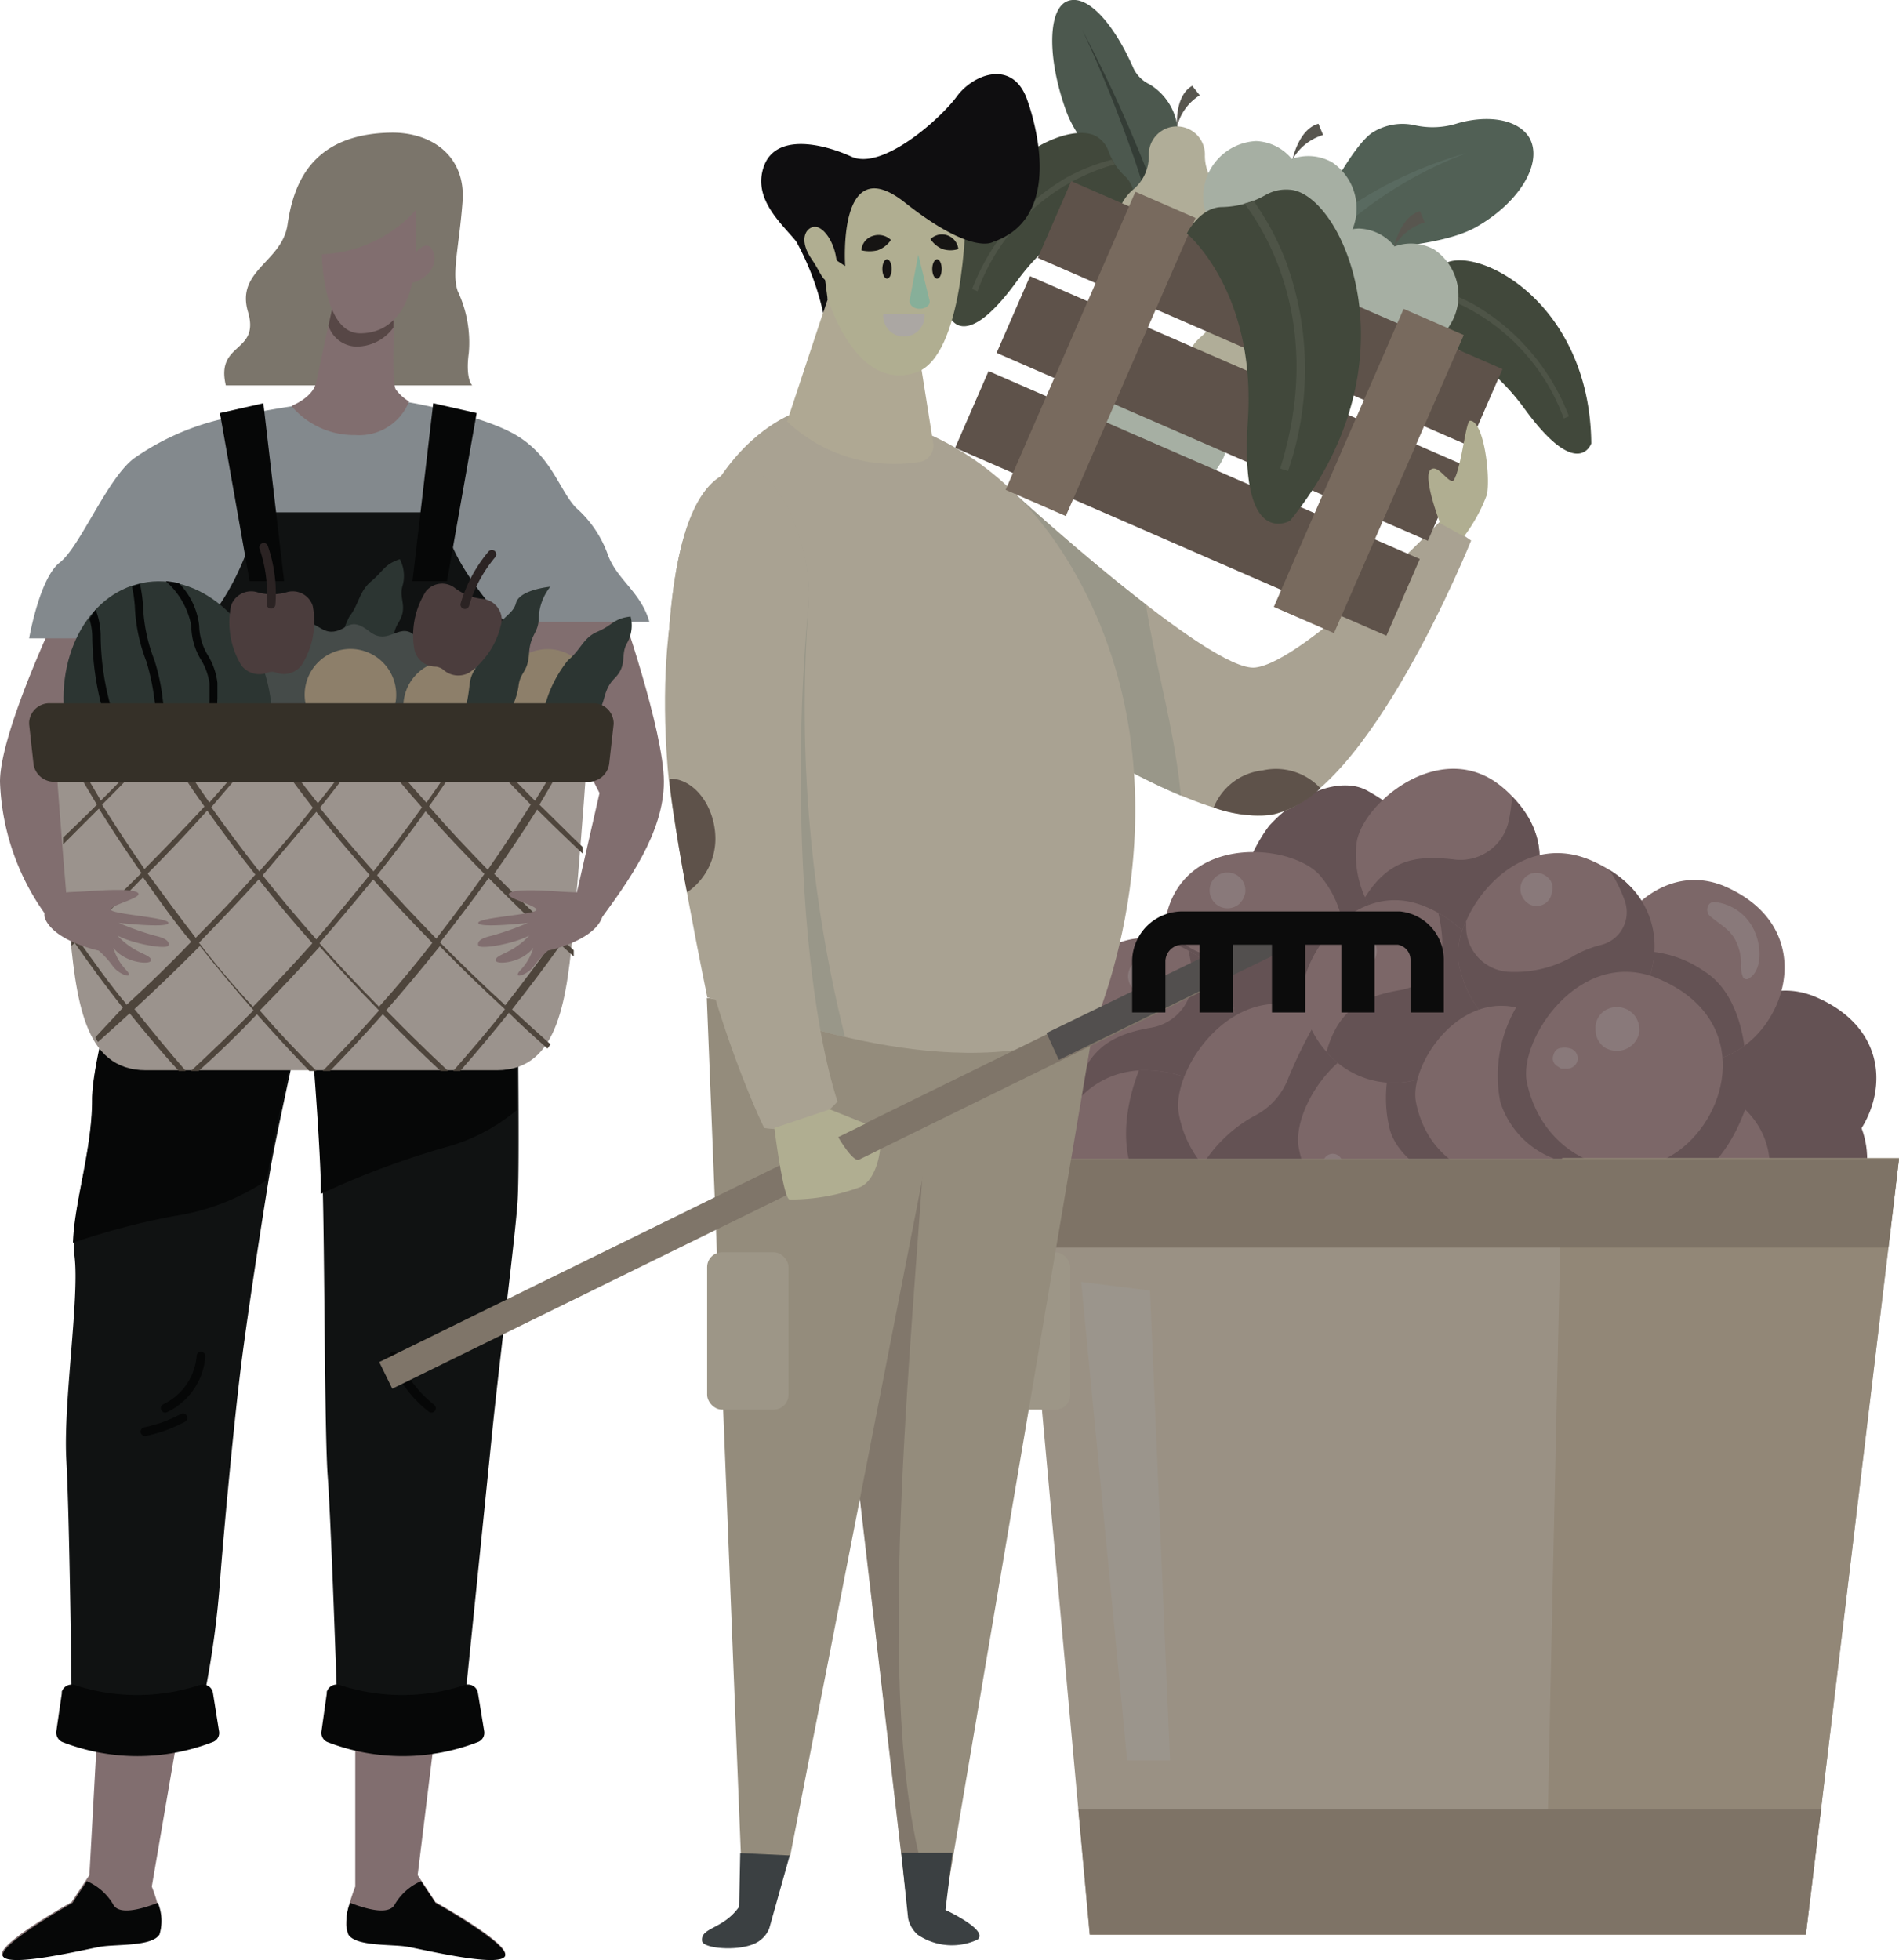 <svg xmlns="http://www.w3.org/2000/svg" viewBox="0 0 106.21 109.61"><defs><style>.cls-1{fill:#645254;}.cls-2{fill:#7c6768;}.cls-3{fill:#89797a;}.cls-4{fill:#9a9184;}.cls-5{fill:#928777;}.cls-6{fill:#7e7366;}.cls-7{fill:#9b958c;}.cls-8{fill:#816e6f;}.cls-9{fill:#83898d;}.cls-10{fill:#7b756b;}.cls-11{fill:#574746;}.cls-12{fill:#101212;}.cls-13{fill:#060707;}.cls-14,.cls-21,.cls-48{fill:none;}.cls-14{stroke:#060707;}.cls-14,.cls-21{stroke-linecap:round;stroke-linejoin:round;stroke-width:0.49px;}.cls-15{fill:#2c3532;}.cls-16{fill:#454b49;}.cls-17{fill:#8d7f6a;}.cls-18{fill:#9b938d;}.cls-19{fill:#4e453c;}.cls-20{fill:#4b3d3d;}.cls-21{stroke:#2b2323;}.cls-22{fill:#353028;}.cls-23{fill:#a9a292;}.cls-24{fill:#999789;}.cls-25{fill:#4c584e;}.cls-26{fill:#343d36;}.cls-27{fill:#41483b;}.cls-28{fill:#4e5447;}.cls-29{fill:#b0ad98;}.cls-30{fill:#58564f;}.cls-31{fill:#516055;}.cls-32{fill:#596a60;}.cls-33{fill:#a6afa3;}.cls-34{fill:#9d9687;}.cls-35{fill:#948c7c;}.cls-36{fill:#81776b;}.cls-37{fill:#3b4042;}.cls-38{fill:#5e524a;}.cls-39{fill:#786a5e;}.cls-40{fill:#b0ae91;}.cls-41{fill:#afa893;}.cls-42{fill:#0f0e10;}.cls-43{fill:#161413;}.cls-44{fill:#87af99;}.cls-45{fill:#aba7a3;}.cls-46{fill:#7f7569;}.cls-47{fill:#524f4e;}.cls-48{stroke:#0c0c0c;stroke-miterlimit:10;stroke-width:1.86px;}</style></defs><title>illus2</title><g id="Layer_2" data-name="Layer 2"><g id="Layer_1-2" data-name="Layer 1"><path class="cls-1" d="M57.19,61.92c-.42-2.18,2.75-7,6.75-5.4,4.78,1.95,3.94,6.72,1.37,8.81C62.49,67.63,58,66.12,57.19,61.92Z"/><path class="cls-1" d="M76.48,44.22c1.24.7,3.71,2.24,3.52,5.41-.15,2.61-2.92,6.51-7.68,4.28C66.82,51.33,71,46.16,71,46.16,73,44,75.24,43.52,76.48,44.22Z"/><path class="cls-2" d="M83.9,43.92a6.37,6.37,0,0,1,.67.61c3.11,3.16,1,7-1.89,8.23a4.93,4.93,0,0,1-6.34-2.59,5.75,5.75,0,0,1-.47-3C76.12,45,80.49,41.24,83.9,43.92Z"/><path class="cls-1" d="M81.37,48.07a2.76,2.76,0,0,0,3-2.11,9.77,9.77,0,0,0,.2-1.41c3.11,3.16,1,7-1.89,8.23a4.93,4.93,0,0,1-6.34-2.59C77.71,48,79.28,47.82,81.37,48.07Z"/><path class="cls-2" d="M65.36,50.73c-.09.3-.16.59-.22.88C64.28,56,68.21,58,71.28,57.43a5,5,0,0,0,3.84-5.67A5.8,5.8,0,0,0,73.86,49C72.44,47.27,66.73,46.6,65.36,50.73Z"/><path class="cls-3" d="M68,50.55a1,1,0,0,0,1.31,0,1.16,1.16,0,0,0,.33-.59,1,1,0,1,0-1.64.59Z"/><path class="cls-1" d="M69.84,52.76a2.78,2.78,0,0,1-3.7-.08,8.4,8.4,0,0,1-1-1.07C64.28,56,68.21,58,71.28,57.43a5,5,0,0,0,3.84-5.67C72.81,50.72,71.38,51.42,69.84,52.76Z"/><path class="cls-2" d="M65.66,52.77a7.48,7.48,0,0,1,.81.39c3.86,2.14,3,6.44.56,8.44a4.92,4.92,0,0,1-6.81-.67,5.65,5.65,0,0,1-1.32-2.75C58.48,56,61.62,51.17,65.66,52.77Z"/><path class="cls-3" d="M63.17,54.21a1,1,0,0,0,.54,1.31.8.8,0,0,0,1-.31l.12-.12a.89.89,0,0,0-.09-1.26,1,1,0,0,0-1.41.12A.63.63,0,0,0,63.17,54.21Z"/><path class="cls-1" d="M64.39,57.47a2.77,2.77,0,0,0,2.3-2.89,8.4,8.4,0,0,0-.22-1.42c3.86,2.14,3,6.44.56,8.44a4.92,4.92,0,0,1-6.81-.67C60.91,58.53,62.35,57.82,64.39,57.47Z"/><path class="cls-2" d="M66.38,60.27a7,7,0,0,0-2.68-.41c-3.58.23-5.31,3.81-4.79,6.75A5.25,5.25,0,0,0,62,70.51a5.92,5.92,0,0,0,6.13-.92C70,68.08,70.89,61.83,66.38,60.27Z"/><path class="cls-1" d="M66.38,60.27a7,7,0,0,0-2.68-.41c-.61,1.57-1.35,4.49.21,6.81,1.75,2.08,2.85,2.44,2.92,2.44A9.42,9.42,0,0,1,62,70.51a5.92,5.92,0,0,0,6.13-.92C70,68.08,70.89,61.83,66.38,60.27Z"/><path class="cls-2" d="M73.18,56.48c.22.09.43.18.63.28,4.43,2.25,3.5,7,.85,9.19a5.3,5.3,0,0,1-7.41-.82,6.17,6.17,0,0,1-1.32-2.85C65.48,59.93,68.85,54.76,73.18,56.48Z"/><path class="cls-1" d="M70.24,62.36A3.9,3.9,0,0,0,72,60.43a26.16,26.16,0,0,1,1.83-3.67c4.43,2.25,3.5,7,.85,9.19a5.3,5.3,0,0,1-7.41-.82A7.88,7.88,0,0,1,70.24,62.36Z"/><path class="cls-1" d="M67.47,70.08c-.61-1.16-.23-3,1-4.47a5.68,5.68,0,0,1,7.06-1c3.34,1.75,2.48,6.08,2.34,6.28C75.81,73.77,68.08,71.24,67.47,70.08Z"/><path class="cls-1" d="M94.73,61.12c-.42-2.19,2.74-7,6.74-5.4,4.79,2,4,6.71,1.38,8.81A5.1,5.1,0,0,1,94.73,61.12Z"/><path class="cls-2" d="M89.74,53.53c.64-2.34,3.35-5.3,6.64-4,4.74,2,3.94,6.72,1.37,8.81l-.19.15c-2.82,2.08-7.14.55-7.93-3.56A3.16,3.16,0,0,1,89.74,53.53Z"/><path class="cls-3" d="M95.64,51.23c.6.51,1.18.76,1.5,1.51a3,3,0,0,1,.24,1.12,1.57,1.57,0,0,0,.1.77.23.23,0,0,0,.28.12c.82-.42.73-1.8.43-2.53a2.75,2.75,0,0,0-2.31-1.78C95.47,50.43,95.36,51,95.64,51.23Z"/><path class="cls-1" d="M89.74,53.51a6.26,6.26,0,0,1,5.58.81c1.6,1,2.09,3.07,2.24,4.17-2.82,2.08-7.14.55-7.93-3.56A3.09,3.09,0,0,1,89.74,53.51Z"/><path class="cls-1" d="M100.9,59.79c1.24.69,3.71,2.24,3.52,5.41-.15,2.61-2.92,6.51-7.68,4.28-5.5-2.59-1.33-7.75-1.33-7.75C97.37,59.58,99.66,59.1,100.9,59.79Z"/><path class="cls-1" d="M87.73,62.9c1.24.69,3.71,2.23,3.52,5.4-.16,2.61-2.93,6.52-7.68,4.28-5.5-2.58-1.34-7.74-1.34-7.74C84.2,62.68,86.49,62.21,87.73,62.9Z"/><path class="cls-1" d="M82.62,63.59c1.23.69,3.7,2.24,3.51,5.41-.15,2.61-2.92,6.51-7.67,4.28-5.5-2.59-1.34-7.75-1.34-7.75C79.12,63.35,81.39,62.9,82.62,63.59Z"/><path class="cls-2" d="M78.33,58.06a4.7,4.7,0,0,1,1.56.34c4.37,1.78,4.37,5.75,2.57,8.29a6.76,6.76,0,0,1-1.09,1.18c-3,2.47-7.87.85-8.73-3.67C72.24,62.14,74.78,57.92,78.33,58.06Z"/><path class="cls-3" d="M76,66.82a1,1,0,0,0,.62,1.08,1.11,1.11,0,0,0,1.23-.36,1.06,1.06,0,0,0-.17-1.42,1,1,0,0,0-1.27-.07,1.08,1.08,0,0,0-.4.74Z"/><path class="cls-3" d="M74.43,65.68a.57.57,0,0,0,.62-.44A.54.54,0,1,0,74,65.06.55.55,0,0,0,74.43,65.68Z"/><path class="cls-1" d="M78.33,58.06a4.7,4.7,0,0,1,1.56.34c4.37,1.78,4.37,5.75,2.57,8.29-1.5-.43-4.11-1.49-4.72-3.49A7.27,7.27,0,0,1,78.33,58.06Z"/><path class="cls-2" d="M79.62,50.66a6.81,6.81,0,0,1,.82.39c3.86,2.14,3,6.44.56,8.44a4.92,4.92,0,0,1-6.81-.67,5.52,5.52,0,0,1-1.32-2.75C72.45,53.88,75.58,49.06,79.62,50.66Z"/><path class="cls-3" d="M75.27,53.81a1,1,0,0,0,1.6-.14,1,1,0,0,0,0-1,.91.91,0,0,0-.34-.28,1,1,0,0,0-1.34.43A1,1,0,0,0,75.27,53.81Z"/><path class="cls-1" d="M78.36,55.36a2.77,2.77,0,0,0,2.3-2.89,8.4,8.4,0,0,0-.22-1.42c3.86,2.14,3,6.44.56,8.44a4.92,4.92,0,0,1-6.81-.67C74.88,56.37,76.32,55.71,78.36,55.36Z"/><path class="cls-2" d="M82,51.51c1-2.31,3.67-4.71,6.83-3.46a8,8,0,0,1,1.17.59c3.81,2.34,2.84,6.82.31,8.89-3,2.47-7.87.84-8.73-3.68A4.11,4.11,0,0,1,82,51.51Z"/><path class="cls-3" d="M85.56,50.58h0a.86.86,0,0,0,1.15-.39,1.07,1.07,0,0,0,.09-.34.74.74,0,0,0-.12-.66,1,1,0,0,0-.57-.36h0a.89.89,0,0,0-1.06.71A1,1,0,0,0,85.56,50.58Z"/><path class="cls-1" d="M82,51.51v.35h0a2.52,2.52,0,0,0,2.55,2.49h0a6.43,6.43,0,0,0,3.29-.79,5.92,5.92,0,0,1,1.72-.72l.16-.05a1.88,1.88,0,0,0,1.16-2.39A7.59,7.59,0,0,0,90,48.64c3.81,2.34,2.84,6.82.31,8.89-3,2.47-7.87.84-8.73-3.68A4.11,4.11,0,0,1,82,51.51Z"/><path class="cls-2" d="M84.75,56.33a4.3,4.3,0,0,1,.75.23c4.48,1.83,3.72,6.26,1.34,8.26h0c-2.65,2.16-6.89.79-7.65-3.21C78.83,59.69,81.37,55.62,84.75,56.33Z"/><path class="cls-1" d="M84.82,56.3a4.3,4.3,0,0,1,.75.23c4.48,1.83,3.72,6.26,1.34,8.26a5,5,0,0,1-3-3.17A7.6,7.6,0,0,1,84.82,56.3Z"/><path class="cls-2" d="M95.54,60.74a6.51,6.51,0,0,1,2.08,1.32c2.34,2.29,1.39,5.78-.71,7.49a4.81,4.81,0,0,1-4.44.86,5.36,5.36,0,0,1-3.68-4.27C88.37,64,91.5,59.14,95.54,60.74Z"/><path class="cls-1" d="M95.54,60.69A6.51,6.51,0,0,1,97.62,62c-.51,1.44-1.73,3.89-4.19,4.56a6.5,6.5,0,0,1-3.46,0,8.4,8.4,0,0,0,2.5,3.84,5.36,5.36,0,0,1-3.68-4.27C88.37,64,91.5,59.14,95.54,60.69Z"/><path class="cls-2" d="M85.39,60.49c-.45-2.34,2.92-7.52,7.26-5.8,5.14,2.1,4.24,7.22,1.47,9.48C91.12,66.64,86.31,65,85.39,60.49Z"/><path class="cls-3" d="M89.24,57.57a1.19,1.19,0,0,0,.5,1,1.26,1.26,0,0,0,.48.18,1.27,1.27,0,0,0,1.46-1,1.31,1.31,0,0,0-.19-.86,1.26,1.26,0,0,0-1.74-.37A1.15,1.15,0,0,0,89.24,57.57Z"/><path class="cls-3" d="M87.08,59.61l.23.15h.26a.61.61,0,0,0,.65-.41.58.58,0,0,0-.32-.69,1.12,1.12,0,0,0-.57-.06.47.47,0,0,0-.43.36A.5.5,0,0,0,87.08,59.61Z"/><polygon class="cls-4" points="105.62 69.77 106.21 64.81 57 64.81 57.45 69.77 60.31 101.19 60.95 108.19 101 108.19 101.85 101.19 105.62 69.77"/><path class="cls-5" d="M105.61,69.76l.6-5H87.37c-.32,14.09-.68,30.64-.94,43.38H101l.85-7Z"/><polygon class="cls-6" points="106.21 64.81 105.62 69.77 57.45 69.77 57 64.81 106.21 64.81"/><polygon class="cls-6" points="101 108.19 101.85 101.19 60.31 101.19 60.95 108.19 101 108.19"/><polygon class="cls-7" points="60.47 71.69 63.04 98.45 65.44 98.45 64.32 72.17 60.47 71.69"/><path class="cls-8" d="M24.36,96.69l-1,8.17,1,1.51s4.29,2.38,3.87,3-4.53-.4-5.42-.55-2.91-.06-3.33-.69.39-2.63.39-2.63V96.7Z"/><path class="cls-8" d="M5.45,96.69,5,104.86l-1,1.51s-4.28,2.38-3.87,3,4.52-.4,5.41-.55,2.9-.06,3.33-.69-.38-2.63-.38-2.63L10,96.7Z"/><path class="cls-8" d="M32.26,49.92l1.27-5.57-5.22-10.2,6.34-.36s2.48,7.06,2.48,9.93-2.05,5.65-3.51,7.65Z"/><path class="cls-8" d="M4.08,49.92l-.47-5.57,6.16-10.2-6.35-.36S0,40.86,0,43.72a13.48,13.48,0,0,0,2.71,7.65Z"/><path class="cls-9" d="M16.33,22.72s-1,.14-3.11.55a14.22,14.22,0,0,0-5.75,2.38c-1.5,1.16-3,4.94-4.13,5.81S1.63,35.7,1.63,35.7h7.8l1.75,3.17,15.48.46,1.66-4.55h8c-.47-1.67-1.8-2.34-2.32-3.75a6.33,6.33,0,0,0-1.8-2.65c-.93-1-1.34-2.82-3.26-4s-6.06-1.88-6.06-1.88Z"/><path class="cls-10" d="M25.87,11.28c-.19,2.53-.62,4-.27,5a6.74,6.74,0,0,1,.62,3.45c-.2,1.47.19,1.82.19,1.82H12.63c-.58-2.44,1.93-1.79,1.24-4.11s1.9-2.78,2.21-4.87,1.2-5.07,5.77-5.15C24.17,7.38,26.06,8.75,25.87,11.28Z"/><path class="cls-8" d="M18.81,16.15s-.95,4.39-1.13,5.24S16.3,22.7,16.3,22.7a4.57,4.57,0,0,0,3.58,1.63,3,3,0,0,0,3-1.88,2.49,2.49,0,0,1-.74-.67c-.32-.42,0-5.63,0-5.63Z"/><path class="cls-11" d="M19.89,19.38A2.55,2.55,0,0,0,22,18.32c0-1.17.11-2.17.11-2.17h-3.3s-.2,1-.44,2.06A1.69,1.69,0,0,0,19.89,19.38Z"/><path class="cls-8" d="M18,14.22s.05,4.42,2.14,4.42c1.82,0,2.63-1.5,2.92-2.84.52-.06,1.49-.78,1.19-1.67s-1,0-1,0h0a22.91,22.91,0,0,0,0-2.37A7.49,7.49,0,0,1,18,14.22Z"/><path class="cls-12" d="M29,35.59l-.28,11s.23,4.28.23,7.48.12,11.1,0,13.07-1,8.76-1.45,13.23-1.45,14.28-1.45,14.28c-2,1-7.2.29-7.2.29s-.34-10-.52-12.36-.17-12.66-.29-16.49-.76-10.91-.76-10.91-1.8,8.07-2.15,10.16S13.94,72.83,13.53,76s-1,9.46-1.22,12.36a52,52,0,0,1-.81,6.1C8,96.22,4,94.42,4,94.42s-.11-9.58-.29-12.77.74-9.06.46-11.38,1-5.64,1-8.76,3.3-13.12,3.3-13.12l1-11.9c3.84-2.09,5-7.84,5-7.84H24.86C24.73,31.38,29,35.59,29,35.59Z"/><path class="cls-13" d="M5.15,61.5c0,2.8-1,5.74-1.07,8A40,40,0,0,1,9.77,68a12.66,12.66,0,0,0,5.15-2l.11-.7c.35-2.09,2.15-10.16,2.15-10.16s.64,7.08.76,10.91v.72a47,47,0,0,1,6.87-2.58,10.52,10.52,0,0,0,4.08-2.1V54.05c0-3.19-.23-7.48-.23-7.48l.13-5.18-19.9,2-.44,5S5.15,58.37,5.15,61.5Z"/><polygon class="cls-13" points="26.66 23.1 25 32.5 23.07 32.5 24.23 22.55 26.66 23.1"/><polygon class="cls-13" points="12.3 23.1 13.96 32.5 15.89 32.5 14.73 22.55 12.3 23.1"/><path class="cls-14" d="M9.24,78.75a3.52,3.52,0,0,0,2-2.91"/><path class="cls-14" d="M8.11,80.06a7.7,7.7,0,0,0,2.12-.77"/><path class="cls-14" d="M24.13,78.75A6.63,6.63,0,0,1,22,75.84"/><path class="cls-15" d="M21.58,37.26c.7-.8.13-1.5.7-2.43s0-1.32.24-2.09a2,2,0,0,0-.16-1.47c-.89.31-.89.64-1.59,1.23s-.66,1.24-1.24,2a6.78,6.78,0,0,0-.7,2.75S20.88,38.06,21.58,37.26Z"/><path class="cls-16" d="M31.24,40.28s1.06-.17,1.22-1.71-1.52-.43-1.84-1.21-1.2-.34-2.32-1.11-1.13.46-2.29,0-1.77.42-2.7-.6-1.53.54-2.64-.33-1.2-.11-2,0-1-.79-2.34-.53-2.24,5.26-2.24,5.26Z"/><path class="cls-17" d="M19.6,36.29h0a2.56,2.56,0,1,1-2.56,2.56A2.56,2.56,0,0,1,19.61,36.29Z"/><circle class="cls-17" cx="25.12" cy="39.5" r="2.56"/><ellipse class="cls-15" cx="9.39" cy="39.69" rx="5.77" ry="7.23" transform="translate(-7.65 2.63) rotate(-11.38)"/><path class="cls-13" d="M9.06,41.22a10.38,10.38,0,0,0,.73,1.63,5.27,5.27,0,0,1,.64,1.62c.08.68.22,1.77.3,2.3h.13l.32-.08c-.07-.54-.21-1.6-.29-2.25a5.78,5.78,0,0,0-.69-1.78,10.87,10.87,0,0,1-.69-1.56,13.38,13.38,0,0,1-.41-2,11.21,11.21,0,0,0-.47-2.2A9.19,9.19,0,0,1,8,33.83a9.58,9.58,0,0,0-.17-1.18l-.45.14a8,8,0,0,1,.16,1.08A9.6,9.6,0,0,0,8.19,37a13,13,0,0,1,.45,2.13A14.06,14.06,0,0,0,9.06,41.22Z"/><path class="cls-13" d="M5,34.61a3.43,3.43,0,0,1,.16,1,16.21,16.21,0,0,0,.6,4.16,4.52,4.52,0,0,0,.52,1,3,3,0,0,1,.6,1.87,10.46,10.46,0,0,0,.7,3.59c.2.1.41.19.62.27a10,10,0,0,1-.86-3.84,3.47,3.47,0,0,0-.66-2.13,4,4,0,0,1-.48-1,15,15,0,0,1-.57-4,4.13,4.13,0,0,0-.28-1.43A5.07,5.07,0,0,0,5,34.61Z"/><path class="cls-13" d="M12.91,44.07c.28.5.48.85.6,1.13l.32-.39c-.13-.3-.29-.6-.51-1L13,43.23a8.82,8.82,0,0,1-.84-4.2v-.84a3.77,3.77,0,0,0-.52-1.52,3.3,3.3,0,0,1-.5-1.68A4,4,0,0,0,10,32.61a5.84,5.84,0,0,0-.73-.11A4.41,4.41,0,0,1,10.7,35a3.66,3.66,0,0,0,.55,1.91,3.41,3.41,0,0,1,.47,1.34v.81a9.34,9.34,0,0,0,.9,4.42Z"/><path class="cls-18" d="M3.05,41.44s.4,5.85.8,10.13.8,8.28,4.31,8.28H27.79c3.51,0,3.91-4.05,4.31-8.28s.8-10.13.8-10.13H3.05Z"/><path class="cls-19" d="M5.34,58c0,.09.09.18.14.27.6-.53,1.19-1.07,1.77-1.6C8.11,57.72,9,58.81,10,59.89h.39c-1-1.15-1.95-2.31-2.87-3.46q1.91-1.76,3.66-3.53,1.42,1.8,3,3.6c-1.12,1.13-2.29,2.27-3.5,3.39h.43c1.12-1,2.26-2.11,3.26-3.17.95,1.07,1.92,2.13,2.93,3.17h.4Q16,58.21,14.53,56.51c1.17-1.19,2.28-2.37,3.35-3.57,1.06,1.2,2.16,2.39,3.32,3.57-1,1.14-2.06,2.26-3.15,3.38h.41q1.53-1.57,2.95-3.17,1.55,1.61,3.23,3.17h.42c-1.19-1.12-2.35-2.25-3.46-3.39q1.56-1.78,3-3.59,1.75,1.79,3.64,3.53c-.89,1.15-1.89,2.3-2.89,3.45h.39c.94-1.08,1.85-2.16,2.72-3.25.7.7,1.43,1.35,2.16,2l.17-.24c-.73-.65-1.45-1.3-2.15-1.95q1.42-1.8,2.72-3.62l.73.66v-.35l-.6-.55c.26-.38.51-.76.77-1.13l.06-.62c-.35.54-.7,1-1.06,1.54q-1.87-1.74-3.62-3.51,1.27-1.8,2.4-3.6c.82.82,1.67,1.64,2.54,2.46v-.37C31.76,46.58,31,45.8,30.17,45c.69-1.16,1.37-2.32,2-3.49h-.34c-.6,1.09-1.23,2.18-1.91,3.27q-1.61-1.62-3.09-3.27h-.72c-.71,1.13-1.46,2.26-2.26,3.38-1-1.12-2-2.24-2.86-3.38h-.61c-.83,1.14-1.69,2.28-2.6,3.41-.9-1.13-1.76-2.27-2.57-3.41h-.62q-1.38,1.69-2.88,3.37c-.79-1.12-1.53-2.24-2.24-3.37H8.74c-1,1.09-2,2.18-3.1,3.26C5,43.69,4.36,42.61,3.77,41.52H3.42c.63,1.16,1.3,2.32,2,3.48-.61.61-1.25,1.23-1.89,1.84v.38l2-2c.75,1.2,1.54,2.4,2.38,3.6C6.73,50,5.52,51.16,4.25,52.33l-.34-.51.06.62.06.09H4v.36l.18-.16q1.27,1.83,2.69,3.63Zm6.08-12.88Q9.82,46.85,8.08,48.6,6.84,46.8,5.71,45C6.87,43.84,8,42.68,9.05,41.5,9.79,42.66,10.53,43.85,11.42,45.08Zm3.4-3.58c.85,1.22,1.75,2.43,2.68,3.63-.94,1.2-1.94,2.38-3,3.56-.93-1.19-1.83-2.39-2.68-3.59,1-1.16,2-2.34,3-3.52Zm5.78,0q1.42,1.83,3,3.61c-.85,1.2-1.76,2.39-2.71,3.58-1.05-1.18-2.05-2.37-3-3.55.95-1.19,1.85-2.37,2.71-3.56ZM29.68,45q-1.12,1.8-2.4,3.64C26.13,47.45,25,46.27,24,45.09c.84-1.19,1.64-2.38,2.39-3.58,1.05,1.18,2.16,2.34,3.31,3.5Zm-1.44,11.2q-1.89-1.74-3.63-3.5,1.42-1.79,2.72-3.6,1.74,1.77,3.62,3.51c-.85,1.21-1.76,2.42-2.71,3.63Zm-1.13-7.35c-.86,1.2-1.76,2.42-2.71,3.64-1.15-1.18-2.26-2.36-3.31-3.54.95-1.19,1.85-2.39,2.71-3.58,1.05,1.18,2.16,2.35,3.31,3.52Zm-5.93,7.43q-1.72-1.74-3.31-3.53,1.54-1.78,3-3.57c1.05,1.19,2.16,2.37,3.31,3.54q-1.41,1.83-3,3.6Zm-.49-7.37q-1.44,1.8-3,3.62c-1.05-1.18-2.05-2.38-3-3.58l3-3.55q1.44,1.79,3,3.55Zm-6.56,7.37q-1.61-1.74-3-3.56c1.15-1.18,2.27-2.36,3.34-3.54q1.42,1.8,3,3.57c-1.07,1.2-2.18,2.38-3.34,3.57Zm-3.19-3.84C10,51.22,9.1,50,8.26,48.85c1.16-1.16,2.27-2.34,3.33-3.52.85,1.2,1.75,2.4,2.69,3.58q-1.6,1.8-3.34,3.54ZM7.07,56.16c-1-1.2-1.84-2.4-2.69-3.59C5.65,51.4,6.87,50.24,8,49.06c.85,1.21,1.69,2.41,2.69,3.61Q9,54.44,7.07,56.2Z"/><path class="cls-17" d="M30.63,36.3h0a2.56,2.56,0,1,1-2.56,2.56A2.56,2.56,0,0,1,30.63,36.3Z"/><path class="cls-15" d="M33.11,40.15c.86-.62.48-1.42,1.25-2.2s.31-1.3.72-2a2,2,0,0,0,.19-1.47c-.94.1-1,.48-1.84.84s-.92,1-1.66,1.6a6.84,6.84,0,0,0-1.3,2.58S32.25,40.77,33.11,40.15Z"/><path class="cls-15" d="M25.84,40.32a9.75,9.75,0,0,0,.42-2c.11-1.14.88-1.18,1.27-2.54s1.13-1.31,1.33-2.06,1.92-.91,1.92-.91a3,3,0,0,0-.65,1.73c0,.87-.47.9-.54,2s-.49,1-.59,1.83a3.83,3.83,0,0,1-.56,1.51Z"/><path class="cls-20" d="M13.5,37.21A1.26,1.26,0,0,0,15,37.6a.72.72,0,0,1,.41,0,1.24,1.24,0,0,0,1.45-.39,4.53,4.53,0,0,0,.63-3.33,1.18,1.18,0,0,0-1.39-.78,3,3,0,0,1-1.78,0,1.19,1.19,0,0,0-1.4.78A4.64,4.64,0,0,0,13.5,37.21Z"/><path class="cls-21" d="M14.75,30.61a8,8,0,0,1,.41,3.18"/><path class="cls-20" d="M26.27,37.6a1.25,1.25,0,0,1-1.49-.16.9.9,0,0,0-.39-.16,1.22,1.22,0,0,1-1.2-.89,4.57,4.57,0,0,1,.63-3.32,1.17,1.17,0,0,1,1.58-.22,3.08,3.08,0,0,0,1.66.65,1.19,1.19,0,0,1,1,1.24A4.56,4.56,0,0,1,26.27,37.6Z"/><path class="cls-21" d="M27.51,31A7.77,7.77,0,0,0,26,33.81"/><path class="cls-22" d="M1.88,42.77,1.63,40.5v-.12a1.14,1.14,0,0,1,1.21-1.05H33.23a1.13,1.13,0,0,1,1.09,1.17l-.25,2.22a1.17,1.17,0,0,1-1.21,1H3.09A1.17,1.17,0,0,1,1.88,42.77Z"/><path class="cls-8" d="M33.65,51.37c-.54,1.28-3,1.79-3,1.79a5,5,0,0,0-.79.87c-.35.49-1.28.79-.74.21A3,3,0,0,0,29.83,53c-.64.85-2,.95-2.09.74s.32-.34.7-.54a4.14,4.14,0,0,0,1.16-.88c-.92.48-2.78.79-2.85.55s.17-.41.78-.55a15.85,15.85,0,0,0,2-.71s-2.78.31-2.78,0S30,51.15,30,50.88s-1.74-.64-1.53-.91,1.84-.18,2.85-.11,1.26,0,1.63.24S33.84,50.83,33.65,51.37Z"/><path class="cls-8" d="M2.52,51.37c.54,1.28,3,1.79,3,1.79a5,5,0,0,1,.79.87c.35.49,1.28.79.74.21A3,3,0,0,1,6.34,53c.64.85,2,.95,2.09.74s-.32-.34-.7-.54a4.14,4.14,0,0,1-1.16-.88c.92.48,2.78.79,2.85.55s-.17-.41-.78-.55a15.85,15.85,0,0,1-2-.71s2.78.31,2.78,0-3.25-.48-3.22-.75,1.74-.64,1.53-.91-1.82-.18-2.84-.11-1.27,0-1.63.24S2.34,50.83,2.52,51.37Z"/><path class="cls-13" d="M26.1,94.21a.56.56,0,0,1,.63.46l.35,2.14a.55.55,0,0,1-.35.61,11.65,11.65,0,0,1-8.42,0,.56.56,0,0,1-.33-.6l.3-2.14a.24.24,0,0,1,0-.08.58.58,0,0,1,.72-.37,11.17,11.17,0,0,0,7,0Z"/><path class="cls-13" d="M11.26,94.22a.55.55,0,0,1,.65.45l.34,2.14a.54.54,0,0,1-.35.61,11.62,11.62,0,0,1-8.41,0,.58.58,0,0,1-.34-.6l.31-2.14a.29.29,0,0,1,0-.09.58.58,0,0,1,.71-.36,11.17,11.17,0,0,0,7,0Z"/><path class="cls-13" d="M19.58,106.41a2.69,2.69,0,0,0-.1,1.77c.43.69,2.44.53,3.33.69s5,1.15,5.42.55-3.87-3-3.87-3l-.81-1.22a3.15,3.15,0,0,0-1.47,1.3C21.76,107.1,20.59,106.8,19.58,106.41Z"/><path class="cls-13" d="M8.83,106.41a2.63,2.63,0,0,1,.09,1.77c-.42.69-2.44.53-3.33.69s-5,1.15-5.41.55,3.87-3,3.87-3l.81-1.22a3.15,3.15,0,0,1,1.47,1.3C6.64,107.1,7.82,106.8,8.83,106.41Z"/><path class="cls-23" d="M52.48,36.17S66,46.49,71.13,45.56c5.4-1,11.15-15.33,11.15-15.33l-1.66-1.15S73,37,70.21,37.33c-2.51.31-13.57-9.83-13.57-9.83Z"/><path class="cls-24" d="M64.09,33.81C60.44,31,56.64,27.5,56.64,27.5l-4.16,8.69S60.05,42,66.05,44.5c-.07-.65-.15-1.33-.26-2C65.33,39.5,64.53,36.69,64.09,33.81Z"/><path class="cls-25" d="M64.53,11.43a7.63,7.63,0,0,0,1.35-3.82A3.28,3.28,0,0,0,64.3,4.72a1.89,1.89,0,0,1-.95-1C62.26,1.28,60.8-.35,59.71.06s-1.17,3.12-.09,6.12S64.53,11.43,64.53,11.43Z"/><path class="cls-26" d="M63.53,8.05a34.24,34.24,0,0,1,2.13,6.76l-.73.11a34.06,34.06,0,0,0-1.74-6.74C62.41,6,61.53,3.8,60.53,1.67,61.62,3.75,62.63,5.87,63.53,8.05Z"/><path class="cls-27" d="M63.4,11.62s-3.54,0-6.53,4.11-3.76,1.95-3.76,1.95c.08-8.07,6.62-11.19,8.29-10a1.56,1.56,0,0,1,.59.75,3.54,3.54,0,0,0,1,1.49A1.88,1.88,0,0,1,63.4,11.62Z"/><path class="cls-28" d="M62.36,9.19a11.41,11.41,0,0,0-7.69,7.1l-.3-.13a12.35,12.35,0,0,1,5.28-6.23,11,11,0,0,1,2.53-1Z"/><path class="cls-27" d="M78.73,18.74s3.54,0,6.53,4.11S89,24.8,89,24.8c-.08-8.07-6.62-11.19-8.29-10a1.67,1.67,0,0,0-.59.75,3.54,3.54,0,0,1-1,1.49A1.85,1.85,0,0,0,78.73,18.74Z"/><path class="cls-28" d="M79.76,16.31a11.43,11.43,0,0,1,7.7,7.09l.29-.12a12.31,12.31,0,0,0-5.28-6.23,10.42,10.42,0,0,0-2.53-1Z"/><path class="cls-29" d="M62.54,13.36c.23.94,1.47,1.51,2.23,1.77a1,1,0,0,0,1.07-.27h0a1,1,0,0,0,1.06.27c.76-.26,2-.83,2.23-1.77a2.64,2.64,0,0,0-.82-2.72,2.47,2.47,0,0,1-.92-2h0a1.57,1.57,0,0,0-3.14,0h0a2.42,2.42,0,0,1-.92,2A2.67,2.67,0,0,0,62.54,13.36Z"/><path class="cls-30" d="M67.1,5.33l-.42-.53c-1,.57-.85,2.29-.85,2.29A2.88,2.88,0,0,1,67.1,5.33Z"/><path class="cls-29" d="M66.36,21.56c.22,1,1.46,1.51,2.22,1.77a1,1,0,0,0,1.07-.27h0a1,1,0,0,0,1.07.27c.76-.26,2-.82,2.22-1.77a2.63,2.63,0,0,0-.82-2.71,2.44,2.44,0,0,1-.91-2h0a1.57,1.57,0,1,0-3.14,0h0a2.49,2.49,0,0,1-.92,2A2.61,2.61,0,0,0,66.36,21.56Z"/><path class="cls-30" d="M70.92,13.54,70.5,13c-1,.57-.86,2.3-.86,2.3A2.89,2.89,0,0,1,70.92,13.54Z"/><path class="cls-31" d="M76.83,7.37c-1.28.72-3.84,5.72-3.51,6.24s6.77.48,9.22-.9,3.78-3.61,3-5c-.6-1-2.21-1.32-4-.82A4.56,4.56,0,0,1,79.11,7,3.15,3.15,0,0,0,76.83,7.37Z"/><path class="cls-32" d="M76.46,11.61a51.51,51.51,0,0,0-4.81,4.17l-.73-.87a52.55,52.55,0,0,1,5.23-3.77A22.64,22.64,0,0,1,82,8.57,22.66,22.66,0,0,0,76.46,11.61Z"/><path class="cls-33" d="M67.3,11.12c0,1.23,1.26,2.35,2.1,2.94a1.27,1.27,0,0,0,1.4,0h0a1.26,1.26,0,0,0,1.21.71c1-.06,2.71-.32,3.34-1.39a3.11,3.11,0,0,0-.84-4.3,2.71,2.71,0,0,0-2.26-.19,2.73,2.73,0,0,0-2-1A3.11,3.11,0,0,0,67.3,11.12Z"/><path class="cls-30" d="M74,7.55l-.26-.63c-1.11.3-1.45,2-1.45,2A2.92,2.92,0,0,1,74,7.55Z"/><path class="cls-33" d="M73,16c0,1.24,1.26,2.35,2.1,2.94a1.27,1.27,0,0,0,1.4,0h0a1.24,1.24,0,0,0,1.21.7c1-.06,2.71-.32,3.34-1.39a3.11,3.11,0,0,0-.84-4.3A2.71,2.71,0,0,0,78,13.78a2.69,2.69,0,0,0-2-1A3.12,3.12,0,0,0,73,16Z"/><path class="cls-30" d="M79.68,12.44l-.26-.63c-1.11.31-1.45,2-1.45,2A2.92,2.92,0,0,1,79.68,12.44Z"/><path class="cls-33" d="M60.13,23.78c0,1.24,1.26,2.35,2.1,2.94a1.24,1.24,0,0,0,1.4,0h0a1.26,1.26,0,0,0,1.21.71c1-.06,2.71-.32,3.34-1.39a3.11,3.11,0,0,0-.84-4.3,2.71,2.71,0,0,0-2.26-.19,2.69,2.69,0,0,0-2-1A3.11,3.11,0,0,0,60.13,23.78Z"/><path class="cls-30" d="M66.81,20.21l-.26-.63c-1.11.3-1.45,2-1.45,2A2.92,2.92,0,0,1,66.81,20.21Z"/><rect class="cls-34" x="55.31" y="70.03" width="4.55" height="8.8" rx="0.83"/><polygon class="cls-35" points="48.55 56.35 46.83 72.82 50.7 106.06 52.93 106.06 61.34 56.35 48.55 56.35"/><path class="cls-36" d="M46.81,72.82l3.87,33.24a3.29,3.29,0,0,0,2.23,0s-.91-.11-1.27-1.4c-3.38-11.92.54-38.38.36-48.31H48.53Z"/><path class="cls-35" d="M39.53,55.81l2,50.25c.78.24,2-2,2.67-2.3l9.1-46.6Z"/><path class="cls-23" d="M43.14,56.78l-3.58-1s-2-9.71-2.23-13C36,25.34,44.7,23,44.7,23S55,21.54,60.81,33.34s.38,24,.38,24C54.53,61.1,43.14,56.78,43.14,56.78Z"/><path class="cls-37" d="M53.27,103.61l-.39,3.2s2.45,1.13,1.79,1.66a3.4,3.4,0,0,1-3.35-.28,1.71,1.71,0,0,1-.53-.91l-.38-3.67Z"/><path class="cls-37" d="M41.4,103.63l-.06,3c-.91,1.29-2.18,1.14-2.07,1.93.07.45,2.51.63,3.3-.1a1.46,1.46,0,0,0,.46-.64l1.14-4.06Z"/><rect class="cls-38" x="64.07" y="15" width="4.68" height="26.31" transform="translate(14.08 77.79) rotate(-66.46)"/><rect class="cls-38" x="66.39" y="9.69" width="4.68" height="26.31" transform="translate(20.34 76.73) rotate(-66.46)"/><rect class="cls-38" x="68.7" y="4.37" width="4.68" height="26.31" transform="translate(26.6 75.66) rotate(-66.46)"/><rect class="cls-39" x="67.46" y="24.5" width="18.18" height="3.67" transform="translate(21.85 86.01) rotate(-66.47)"/><rect class="cls-39" x="52.47" y="17.96" width="18.18" height="3.67" transform="translate(18.83 68.33) rotate(-66.47)"/><path class="cls-40" d="M80.55,29.27s-1-2.6-.54-3,1.12,1.06,1.36.49c.42-1,.62-3.23.85-3.23.78,0,1.15,3.14.94,4.14A9.15,9.15,0,0,1,81.88,30Z"/><rect class="cls-34" x="39.55" y="70.03" width="4.55" height="8.8" rx="0.83"/><path class="cls-38" d="M73.85,44.08a3.4,3.4,0,0,0-3.22-1,3.34,3.34,0,0,0-2.75,2.08,7.19,7.19,0,0,0,3.25.4A5.78,5.78,0,0,0,73.85,44.08Z"/><path class="cls-27" d="M66.38,13.06s3.89,3.22,3.41,10.48,2.36,5.58,2.36,5.58c7.24-8.89,2.91-18.3,0-18.51a2.33,2.33,0,0,0-1.34.28,5.1,5.1,0,0,1-2.49.69C67.09,11.61,66.38,13.06,66.38,13.06Z"/><path class="cls-28" d="M69.6,11.38c1.32,1.74,4.46,7,2,14.82l.44.14a17.57,17.57,0,0,0-.1-11.67,15.26,15.26,0,0,0-1.84-3.45A2.91,2.91,0,0,1,69.6,11.38Z"/><path class="cls-41" d="M46.67,15.57l-2.65,8a8.76,8.76,0,0,0,7.44,2.26.93.93,0,0,0,.73-1.07l-.81-5.11Z"/><path class="cls-40" d="M47.9,9.83c-1.14,0-3,1.16-2.14,5s2.78,6.9,5.47,6S54,12.28,54,12.28C53.7,8.43,49,9.83,47.9,9.83Z"/><path class="cls-42" d="M53.51,5.4c-.89,1.22-4.15,4.15-5.89,3.36s-4.26-1.27-4.9.55,1,3.19,1.81,4.19a15,15,0,0,1,1.51,4l.25-.75-.15-1.15s-1.12-1.5-.85-2.41S46,13,46,13l.83,1.59.44.29s-.46-6.56,3.33-3.56,4.94,2.21,4.94,2.21C60,12,57.39,5.42,57.39,5.42,56.53,3.32,54.4,4.18,53.51,5.4Z"/><path class="cls-43" d="M52.6,13.11a.93.93,0,0,1,1,.82,1.47,1.47,0,0,1-.88,0,1.49,1.49,0,0,1-.68-.56A1,1,0,0,1,52.6,13.11Z"/><path class="cls-44" d="M50.87,16.82c0,.24.22.45.56.45h0c.36,0,.62-.22.56-.46l-.63-2.57Z"/><path class="cls-43" d="M49.08,14a2,2,0,0,1-.9,0,.89.89,0,0,1,.65-.81,1,1,0,0,1,1,.23A1.54,1.54,0,0,1,49.08,14Z"/><path class="cls-43" d="M52.41,14.5c.14,0,.26.24.26.54s-.11.54-.26.54-.27-.24-.27-.54S52.27,14.5,52.41,14.5Z"/><ellipse class="cls-43" cx="49.61" cy="15.04" rx="0.26" ry="0.54"/><path class="cls-45" d="M49.4,17.55a.81.81,0,0,0,0,.22,1.16,1.16,0,1,0,2.31-.22Z"/><path class="cls-40" d="M45.45,12.7c.41-.13.95.43,1.21,1.26s.12,1.6-.26,1.73-.5-.48-1-1.19C44.71,13.5,45,12.83,45.45,12.7Z"/><path class="cls-24" d="M45.21,34c.3-3.14-1.55-7.7-3.43-7.7-1,0-3.86,0-4.4,9.69a55.62,55.62,0,0,0,2.77,20c2.19.45,4.76,1.48,7.11,2A76.25,76.25,0,0,1,45.21,34Z"/><path class="cls-23" d="M41.78,26.27c-1,0-3.86,0-4.4,9.69-.81,14.62,5.36,27.12,5.36,27.12a4.43,4.43,0,0,0,4.1-1.48c-2-6.25-2.53-18.27-1.63-27.63C45.53,30.83,43.66,26.27,41.78,26.27Z"/><path class="cls-38" d="M37.43,43.55c.1,1.35.81,5.54,1,6.35A3.64,3.64,0,0,0,40,46.6C39.86,44.84,38.67,43.5,37.43,43.55Z"/><path class="cls-46" d="M67.72,55.19c.41-.2.3-1.13.3-1.13s-.59-.58-1-.38L21.21,76.17l.73,1.49Z"/><path class="cls-47" d="M72.1,53,59.22,59.27l-.69-1.5,12.84-6.23a.83.83,0,0,1,1.11.38h0A.83.83,0,0,1,72.1,53Z"/><line class="cls-48" x1="68.02" y1="56.62" x2="68.02" y2="51.9"/><line class="cls-48" x1="72.07" y1="56.62" x2="72.07" y2="51.9"/><line class="cls-48" x1="75.95" y1="56.62" x2="75.95" y2="51.9"/><path class="cls-48" d="M79.82,56.62V53.71a1.79,1.79,0,0,0-1.57-1.81H66.19a1.88,1.88,0,0,0-1.94,1.81v2.91"/><path class="cls-40" d="M43.31,63.08s.48,3.87.84,4a11.14,11.14,0,0,0,4-.71c.94-.49,1.07-2.09,1.07-2.09l-1.16.57c-.35.18-1.18-1.26-1.18-1.26l1.53-.75-2-.8Z"/></g></g></svg>